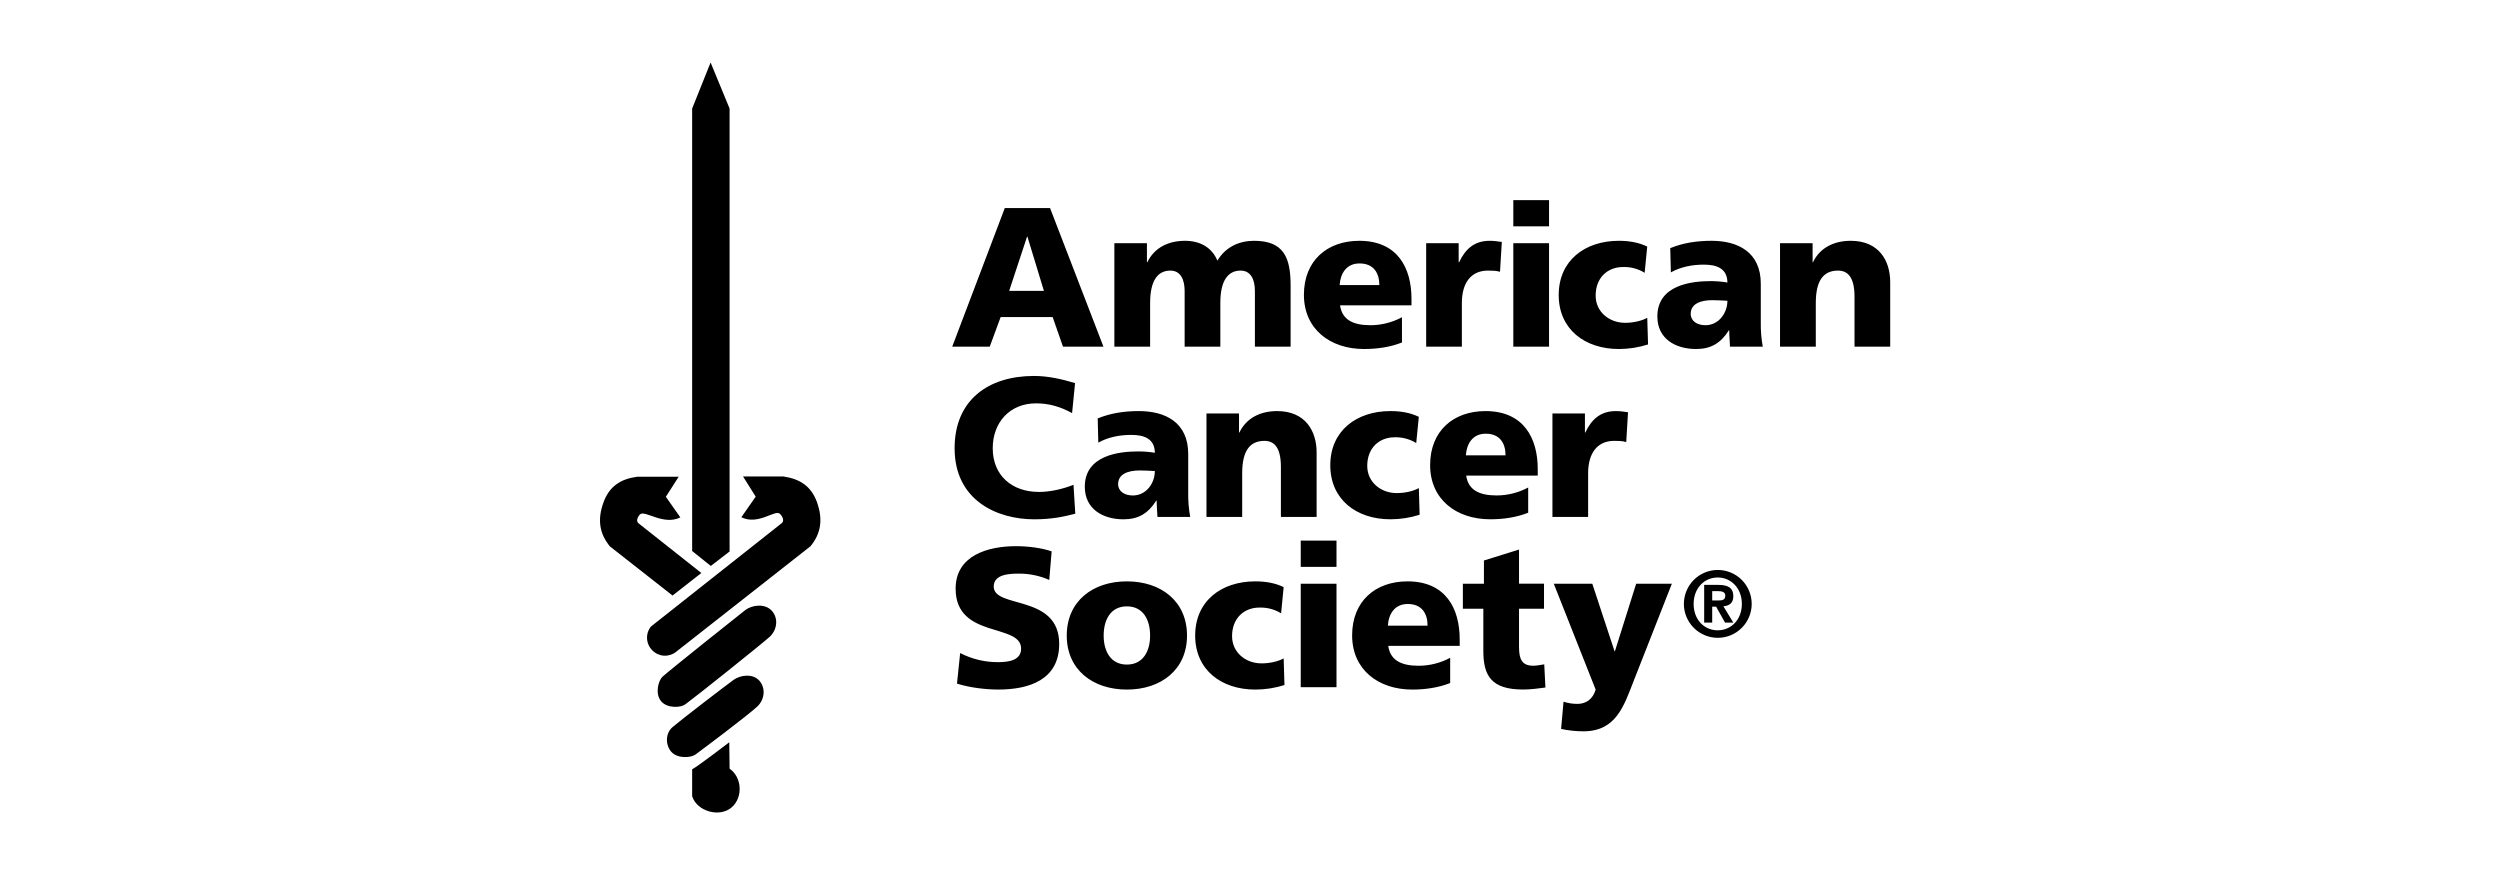 <?xml version="1.0" encoding="UTF-8"?> <svg xmlns="http://www.w3.org/2000/svg" width="200" height="70" viewBox="0 0 200 70" fill="none"><path d="M83.512 23.267H80.734L82.165 18.931H82.194L83.512 23.267ZM76.178 27.732H79.179L80.053 25.363H84.212L85.038 27.732H88.276L84.004 16.643H80.384L76.178 27.732ZM89.149 19.454H91.754V20.979H91.787C92.36 19.787 93.501 19.264 94.803 19.264C95.977 19.264 96.945 19.771 97.391 20.852C98.057 19.739 99.153 19.264 100.327 19.264C102.709 19.264 103.249 20.614 103.249 22.852V27.732H100.392V23.283C100.392 22.346 100.057 21.648 99.248 21.648C98.232 21.648 97.627 22.456 97.627 24.236V27.732H94.771V23.283C94.771 22.346 94.438 21.648 93.628 21.648C92.612 21.648 92.01 22.456 92.01 24.236V27.732H89.149V19.454ZM107.205 24.427C107.363 25.571 108.234 26.017 109.631 26.017C110.41 26.017 111.299 25.84 112.157 25.38V27.398C111.237 27.765 110.189 27.921 109.123 27.921C106.393 27.921 104.313 26.317 104.313 23.584C104.313 20.852 106.172 19.264 108.744 19.264C111.807 19.264 112.919 21.439 112.919 23.902V24.427H107.205ZM110.347 22.806C110.347 21.854 109.904 21.075 108.761 21.075C107.726 21.075 107.236 21.854 107.17 22.806H110.347ZM120.001 21.742C119.681 21.648 119.361 21.648 119.031 21.648C117.696 21.648 116.949 22.613 116.949 24.236V27.732H114.094V19.454H116.693V20.979H116.73C117.223 19.931 117.938 19.264 119.175 19.264C119.506 19.264 119.858 19.31 120.145 19.358L120.001 21.742ZM121.065 19.454H123.924V27.732H121.065V19.454ZM121.065 16.008H123.924V18.106H121.065V16.008ZM131.572 21.823C131.053 21.504 130.453 21.343 129.845 21.362C128.6 21.362 127.652 22.219 127.652 23.648C127.652 24.969 128.764 25.825 130.003 25.825C130.651 25.825 131.305 25.682 131.78 25.427L131.844 27.557C131.089 27.797 130.302 27.92 129.51 27.921C126.778 27.921 124.696 26.334 124.696 23.602C124.696 20.852 126.778 19.264 129.51 19.264C130.366 19.264 131.124 19.408 131.778 19.725L131.572 21.823ZM135.257 25.109C135.257 24.317 136.019 24.013 136.989 24.013C137.416 24.013 137.827 24.046 138.193 24.061C138.193 25.029 137.51 26.017 136.432 26.017C135.769 26.017 135.257 25.682 135.257 25.109ZM141.021 27.732C140.904 27.087 140.851 26.432 140.863 25.777V22.696C140.863 20.17 139.036 19.264 136.925 19.264C135.699 19.264 134.639 19.439 133.62 19.85L133.67 21.79C134.465 21.344 135.386 21.171 136.306 21.171C137.339 21.171 138.18 21.473 138.193 22.6C137.752 22.527 137.306 22.49 136.859 22.489C135.334 22.489 132.588 22.791 132.588 25.317C132.588 27.113 134.051 27.921 135.684 27.921C136.861 27.921 137.654 27.461 138.306 26.428H138.339C138.339 26.857 138.385 27.288 138.4 27.732H141.021ZM142.402 19.454H145.008V20.979H145.038C145.61 19.787 146.757 19.264 148.059 19.264C150.314 19.264 151.216 20.852 151.216 22.569V27.732H148.361V23.727C148.361 22.171 147.818 21.648 147.041 21.648C145.865 21.648 145.264 22.456 145.264 24.236V27.732H142.402V19.454ZM86.023 41.097C85.182 41.307 84.245 41.545 82.735 41.545C79.782 41.545 76.368 40.049 76.368 35.858C76.368 31.998 79.066 30.076 82.721 30.076C83.847 30.076 84.942 30.329 86.005 30.648L85.767 33.048C84.816 32.523 83.895 32.268 82.877 32.268C80.784 32.268 79.418 33.794 79.418 35.858C79.418 38.038 80.957 39.355 83.115 39.355C84.085 39.355 85.071 39.1 85.88 38.785L86.023 41.097ZM89.449 38.73C89.449 37.938 90.213 37.636 91.183 37.636C91.61 37.636 92.025 37.665 92.387 37.684C92.387 38.654 91.704 39.638 90.626 39.638C89.961 39.638 89.449 39.305 89.449 38.73ZM95.215 41.353C95.099 40.708 95.046 40.054 95.057 39.399V36.317C95.057 33.792 93.23 32.887 91.117 32.887C89.897 32.887 88.834 33.06 87.816 33.473L87.864 35.411C88.659 34.967 89.578 34.792 90.499 34.792C91.531 34.792 92.374 35.094 92.389 36.221C91.949 36.151 91.504 36.115 91.058 36.114C89.532 36.114 86.784 36.416 86.784 38.94C86.784 40.736 88.245 41.545 89.88 41.545C91.058 41.545 91.848 41.084 92.501 40.049H92.533C92.533 40.48 92.579 40.911 92.595 41.353H95.215ZM96.518 33.077H99.121V34.6H99.153C99.723 33.41 100.868 32.887 102.17 32.887C104.425 32.887 105.329 34.475 105.329 36.188V41.353H102.472V37.349C102.472 35.792 101.932 35.269 101.154 35.269C99.979 35.269 99.375 36.078 99.375 37.859V41.353H96.518V33.077ZM113.298 35.442C112.779 35.125 112.178 34.965 111.57 34.983C110.329 34.983 109.379 35.842 109.379 37.269C109.379 38.59 110.491 39.447 111.73 39.447C112.38 39.447 113.033 39.305 113.508 39.049L113.569 41.18C112.815 41.42 112.028 41.542 111.237 41.543C108.505 41.543 106.423 39.955 106.423 37.22C106.423 34.473 108.505 32.886 111.237 32.886C112.093 32.886 112.853 33.029 113.506 33.346L113.298 35.442ZM117.269 36.429C117.334 35.474 117.827 34.696 118.858 34.696C120.001 34.696 120.443 35.475 120.443 36.429H117.269ZM123.019 38.05V37.525C123.019 35.061 121.905 32.887 118.84 32.887C116.266 32.887 114.41 34.475 114.41 37.207C114.41 39.94 116.489 41.543 119.221 41.543C120.281 41.543 121.33 41.386 122.255 41.018V39.001C121.478 39.416 120.611 39.634 119.731 39.636C118.332 39.636 117.455 39.192 117.297 38.048H123.019V38.05ZM130.099 35.365C129.778 35.269 129.462 35.269 129.132 35.269C127.798 35.269 127.05 36.238 127.05 37.859V41.353H124.195V33.077H126.794V34.6H126.827C127.321 33.552 128.035 32.887 129.272 32.887C129.607 32.887 129.955 32.933 130.242 32.981L130.099 35.365ZM76.813 52.243C77.755 52.731 78.802 52.981 79.863 52.972C80.799 52.972 81.688 52.781 81.688 51.891C81.688 49.826 76.45 51.128 76.45 47.094C76.45 44.425 79.052 43.694 81.275 43.694C82.338 43.694 83.387 43.852 84.132 44.109L83.941 46.395C83.166 46.053 82.328 45.881 81.482 45.89C80.734 45.89 79.497 45.95 79.497 46.923C79.497 48.717 84.736 47.509 84.736 51.513C84.736 54.389 82.321 55.164 79.863 55.164C78.829 55.164 77.544 55.004 76.559 54.689L76.813 52.243ZM90.15 53.166C88.834 53.166 88.293 52.068 88.293 50.845C88.293 49.605 88.834 48.509 90.15 48.509C91.469 48.509 92.008 49.605 92.008 50.845C92.008 52.068 91.469 53.166 90.15 53.166ZM90.15 55.166C92.881 55.166 94.961 53.578 94.961 50.845C94.961 48.096 92.881 46.509 90.15 46.509C87.419 46.509 85.34 48.096 85.34 50.845C85.34 53.578 87.419 55.166 90.15 55.166ZM102.488 49.065C101.968 48.746 101.366 48.587 100.756 48.605C99.517 48.605 98.565 49.465 98.565 50.892C98.565 52.213 99.677 53.07 100.914 53.07C101.568 53.07 102.218 52.928 102.693 52.674L102.757 54.803C102.002 55.043 101.215 55.165 100.423 55.166C97.691 55.166 95.614 53.578 95.614 50.845C95.614 48.096 97.691 46.509 100.423 46.509C101.281 46.509 102.043 46.652 102.693 46.969L102.488 49.065ZM104.059 46.697H106.92V54.974H104.059V46.697ZM104.059 43.25H106.92V45.348H104.059V43.25ZM111.029 50.051C111.093 49.095 111.586 48.319 112.619 48.319C113.76 48.319 114.206 49.097 114.206 50.051H111.029ZM116.776 51.672V51.149C116.776 48.684 115.664 46.509 112.601 46.509C110.029 46.509 108.17 48.096 108.17 50.83C108.17 53.563 110.252 55.166 112.982 55.166C114.048 55.166 115.093 55.006 116.014 54.643V52.624C115.238 53.041 114.371 53.26 113.49 53.261C112.091 53.261 111.218 52.816 111.06 51.672H116.776ZM117.032 46.697H118.714V44.84L121.522 43.965V46.695H123.521V48.701H121.522V51.749C121.522 52.747 121.759 53.258 122.665 53.258C122.952 53.258 123.254 53.191 123.54 53.147L123.633 55.002C123.094 55.066 122.555 55.162 121.842 55.162C119.285 55.162 118.667 54.037 118.667 52.064V48.699H117.03V46.697H117.032ZM125.082 56.135C125.463 56.26 125.811 56.31 126.207 56.31C126.908 56.31 127.448 55.895 127.652 55.166L124.302 46.697H127.383L129.164 52.099H129.193L130.894 46.697H133.749L130.721 54.403C129.909 56.485 129.291 58.505 126.669 58.505C126.071 58.505 125.474 58.441 124.889 58.314L125.082 56.135ZM135.491 48.314C135.491 47.063 136.332 46.199 137.422 46.199C138.493 46.199 139.349 47.065 139.349 48.314C139.349 49.572 138.493 50.425 137.422 50.425C136.332 50.425 135.491 49.572 135.491 48.314ZM134.71 48.314C134.711 48.67 134.781 49.023 134.918 49.352C135.054 49.681 135.255 49.98 135.507 50.232C135.759 50.484 136.058 50.684 136.387 50.82C136.717 50.956 137.069 51.026 137.426 51.025C137.782 51.025 138.135 50.954 138.464 50.818C138.793 50.681 139.091 50.48 139.343 50.228C139.595 49.976 139.794 49.677 139.93 49.347C140.066 49.018 140.136 48.665 140.136 48.308C140.135 47.588 139.848 46.898 139.339 46.39C138.83 45.881 138.14 45.596 137.42 45.597C136.701 45.598 136.011 45.884 135.503 46.394C134.995 46.903 134.71 47.594 134.71 48.314ZM136.332 49.809H136.976V48.531H137.286L138.006 49.809H138.666L137.871 48.502C138.339 48.463 138.666 48.248 138.666 47.697C138.666 47.021 138.236 46.792 137.466 46.792H136.334V49.809H136.332ZM136.976 48.036V47.291H137.437C137.693 47.291 138.022 47.33 138.022 47.638C138.022 47.982 137.81 48.036 137.501 48.036H136.976ZM59.633 48.798C60.153 48.404 61.191 48.248 61.747 48.863C62.29 49.465 62.174 50.393 61.574 50.946C60.894 51.554 55.813 55.621 54.818 56.352C54.464 56.617 53.395 56.687 52.899 56.109C52.384 55.523 52.654 54.44 53.017 54.123C53.577 53.615 59.111 49.2 59.633 48.798ZM58.694 54.385C59.232 54.004 60.186 53.865 60.725 54.429C61.281 55.03 61.176 55.971 60.58 56.525C59.818 57.236 56.158 59.984 55.622 60.373C55.256 60.624 54.206 60.708 53.702 60.145C53.196 59.542 53.249 58.62 53.827 58.15C54.488 57.581 58.118 54.799 58.694 54.385ZM58.341 59.382L58.367 61.493C59.354 62.173 59.457 63.768 58.555 64.569C57.596 65.435 55.753 64.921 55.372 63.696V61.547C55.894 61.261 58.341 59.382 58.341 59.382ZM56.848 5L58.367 8.684V44.118L56.865 45.276L55.372 44.079V8.684L56.848 5Z" fill="black"></path><path d="M62.658 38.116H59.442L60.455 39.732L59.308 41.378C60.659 42.053 62.029 40.728 62.393 41.108C62.601 41.301 62.77 41.671 62.544 41.848L52.08 50.118C51.856 50.393 51.744 50.742 51.764 51.096C51.785 51.45 51.937 51.783 52.191 52.03C52.435 52.281 52.764 52.432 53.113 52.454C53.462 52.476 53.807 52.368 54.081 52.15L64.84 43.699C65.712 42.64 65.823 41.509 65.372 40.207C64.899 38.881 63.98 38.308 62.658 38.116Z" fill="black"></path><path d="M50.97 38.141H54.293L53.268 39.743L54.427 41.392C53.072 42.068 51.576 40.773 51.198 41.154C51.005 41.355 50.861 41.688 51.081 41.863L56.106 45.84L53.803 47.643L48.796 43.714C47.923 42.661 47.802 41.521 48.268 40.222C48.737 38.9 49.65 38.319 50.97 38.141Z" fill="black"></path></svg> 
